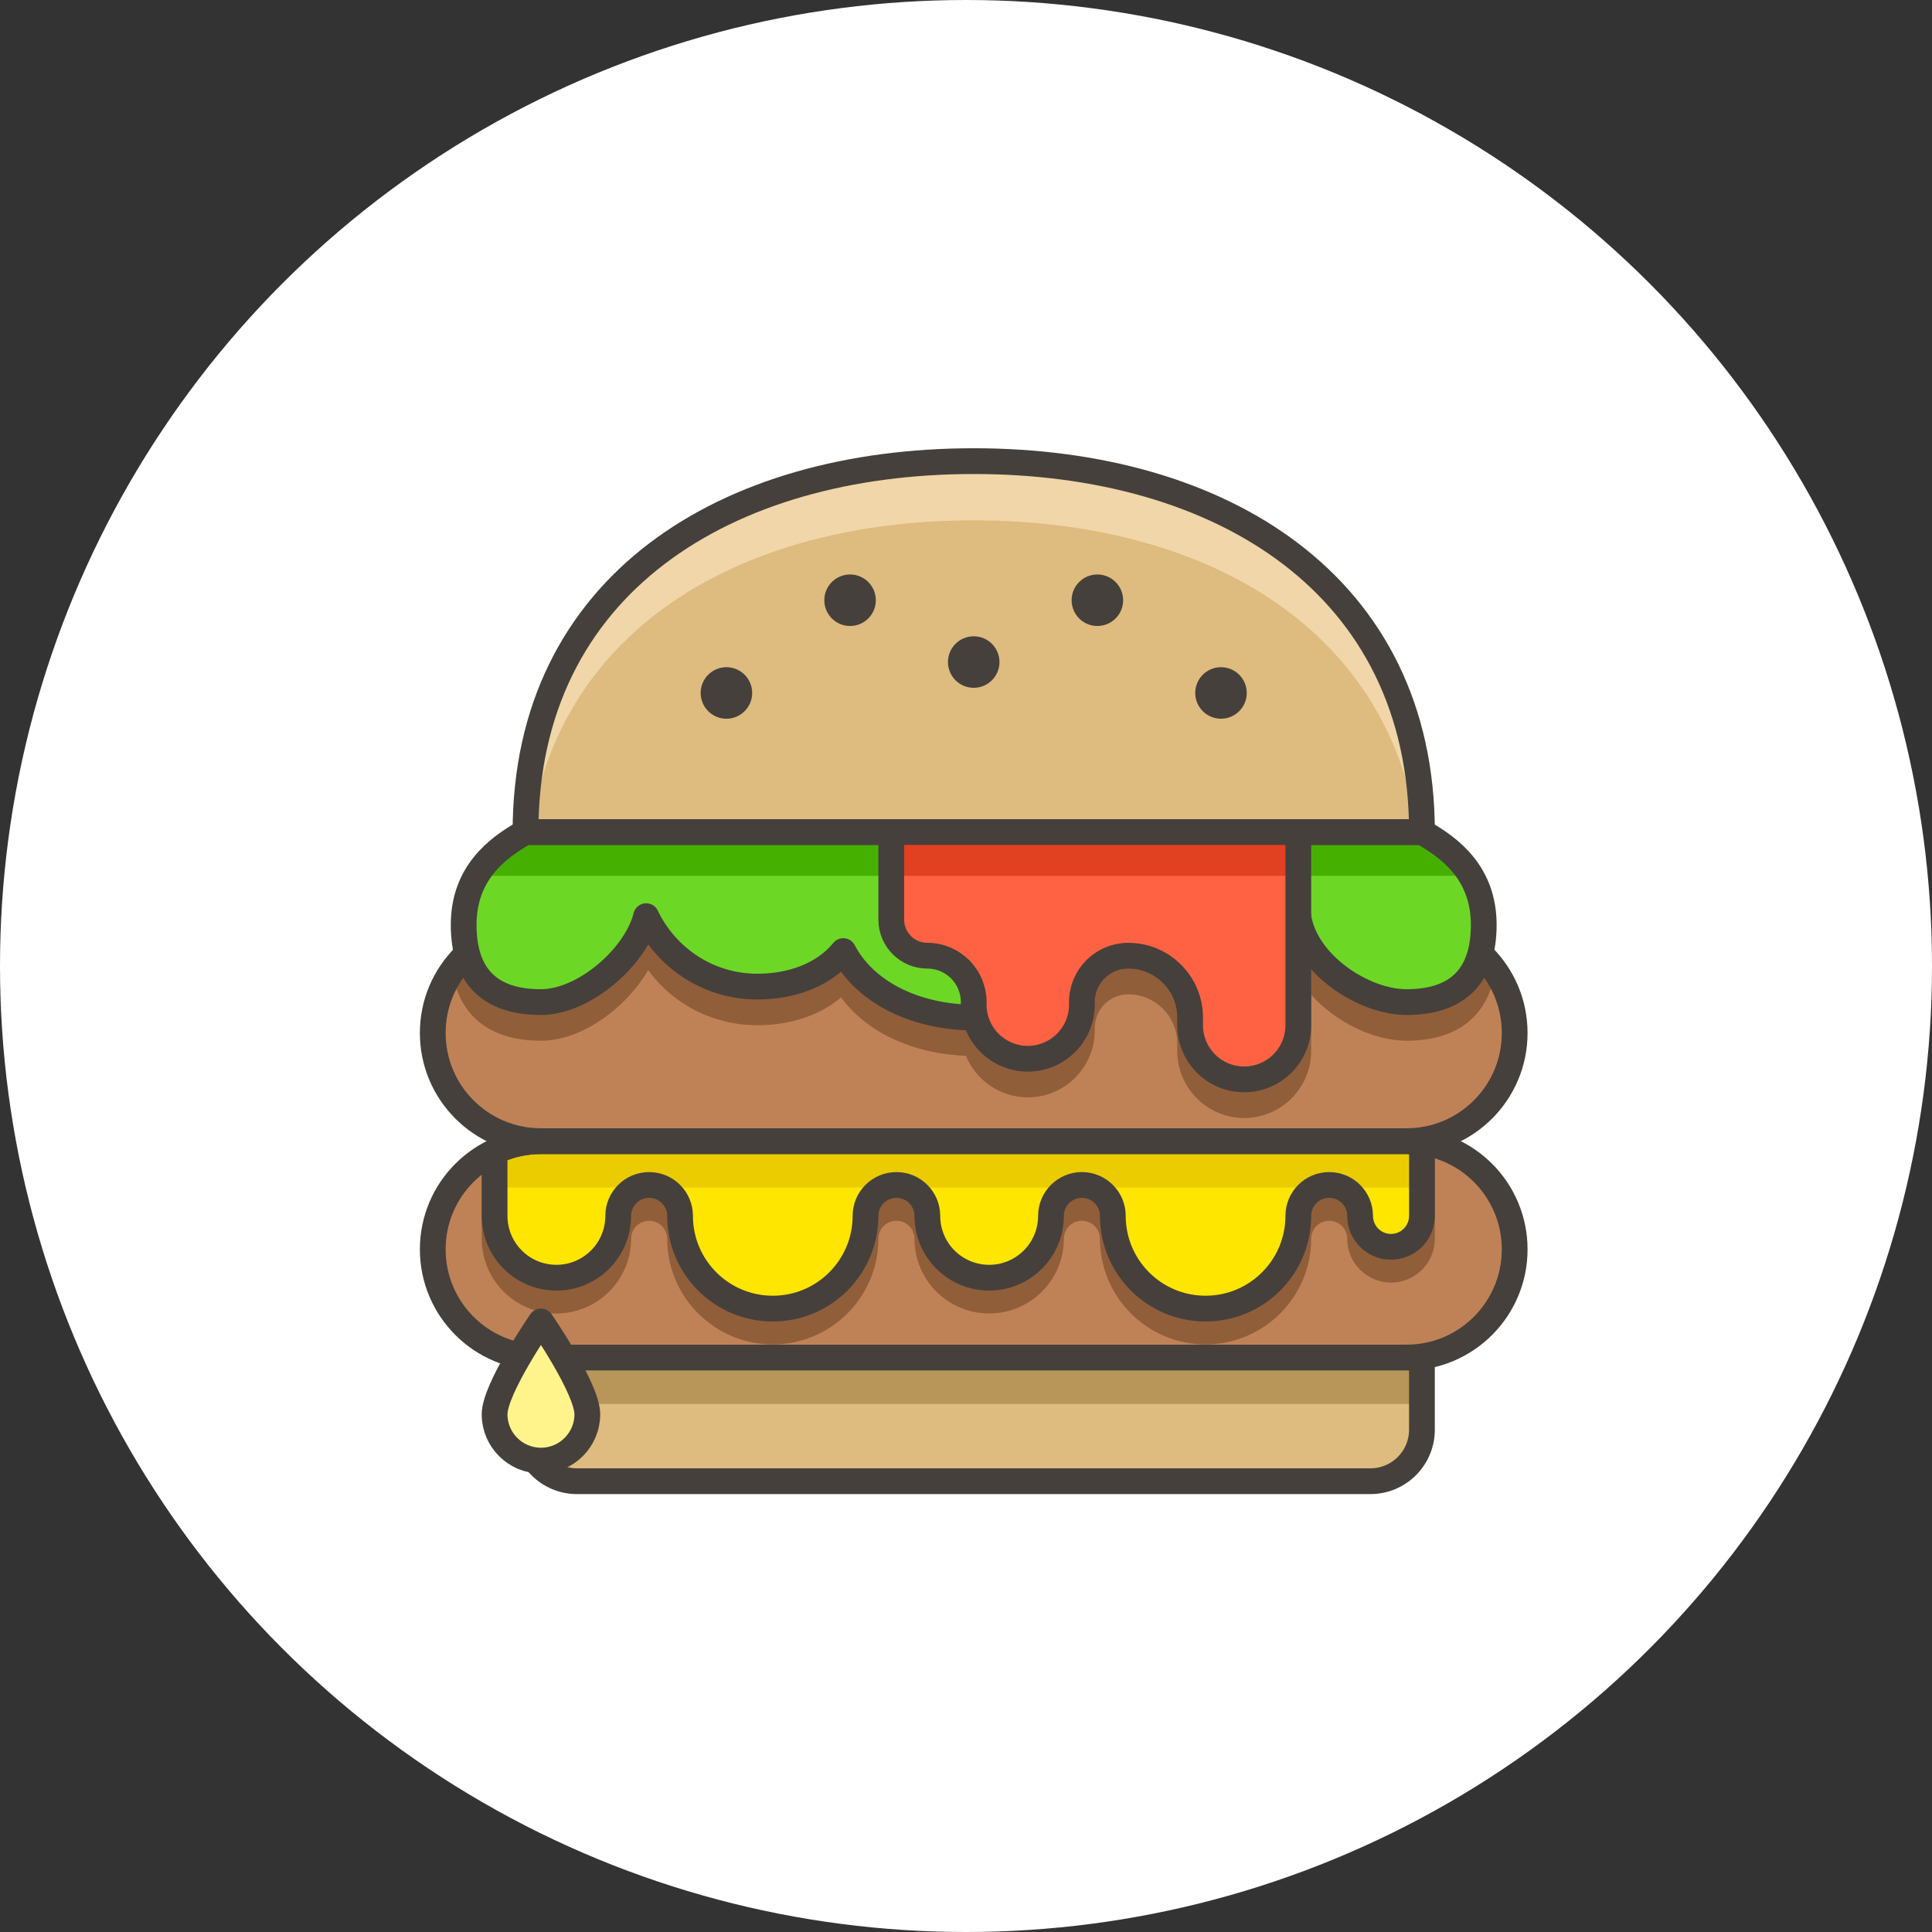 <svg xmlns="http://www.w3.org/2000/svg" width="150" height="150" viewBox="0 0 150 150">
  <rect x="0" y="0" width="150" height="150" fill="#333333" stroke="none"/>
  <g fill="none" fill-rule="evenodd">
    <circle cx="75" cy="75" r="75" fill="#FFFFFF"/>
    <g transform="translate(33 35)">
      <path fill="#BF8256" d="M8.999,36.801 C4.361,36.801 0.599,40.561 0.599,45.199 C0.599,49.841 4.361,53.599 8.999,53.599 L76.199,53.599 C80.839,53.599 84.599,49.841 84.599,45.199 C84.599,40.561 80.839,36.801 76.199,36.801 L8.999,36.801 Z"/>
      <path fill="#915E3A" d="M2.114,40.387 C2.648,43.893 5.046,45.801 8.998,45.801 C12.276,45.801 15.7,43.127 17.322,40.323 C19.296,43.003 22.396,44.599 25.8,44.599 C28.37,44.599 30.666,43.827 32.298,42.441 C34.294,45.149 37.86,46.819 41.992,46.971 C42.77,48.861 44.63,50.199 46.8,50.199 C49.666,50.199 51.998,47.867 51.998,45.001 L51.998,44.799 C51.998,43.365 53.164,42.199 54.598,42.199 C56.694,42.199 58.4,43.905 58.4,46.001 L58.4,46.599 C58.4,49.469 60.732,51.801 63.598,51.801 C66.466,51.801 68.8,49.469 68.8,46.599 L68.8,42.233 C70.73,44.383 73.68,45.801 76.198,45.801 C80.152,45.801 82.548,43.893 83.082,40.387 C81.858,38.639 79.984,37.379 77.81,36.955 L76.198,36.801 L8.998,36.801 L7.804,36.887 C5.454,37.221 3.416,38.527 2.114,40.387"/>
      <path fill="#DEBB7E" d="M77.399,70.401 L7.799,70.401 L7.799,76.001 C7.799,78.209 9.589,80.001 11.799,80.001 L73.399,80.001 C75.607,80.001 77.399,78.209 77.399,76.001 L77.399,70.401 Z"/>
      <path fill="#BF8256" d="M8.999,53.6 C4.361,53.6 0.599,57.362 0.599,62 C0.599,66.64 4.361,70.4 8.999,70.4 L76.199,70.4 C80.839,70.4 84.599,66.64 84.599,62 C84.599,57.362 80.839,53.6 76.199,53.6 L8.999,53.6 Z"/>
      <path stroke="#45403C" stroke-width="2" d="M8.999,36.801 C4.361,36.801 0.599,40.561 0.599,45.199 C0.599,49.841 4.361,53.599 8.999,53.599 L76.199,53.599 C80.839,53.599 84.599,49.841 84.599,45.199 C84.599,40.561 80.839,36.801 76.199,36.801 L8.999,36.801 Z"/>
      <path fill="#915E3A" d="M76.198,53.6 L8.998,53.6 C7.3,53.6 5.72,54.104 4.4,54.972 L4.4,61.18 C4.4,64.378 7,66.978 10.198,66.978 C13.398,66.978 15.998,64.378 15.998,61.18 C15.998,60.408 16.628,59.78 17.4,59.78 C18.17,59.78 18.8,60.408 18.8,61.18 C18.8,65.702 22.478,69.38 26.998,69.38 C31.52,69.38 35.198,65.702 35.198,61.18 C35.198,60.408 35.826,59.78 36.598,59.78 C37.37,59.78 37.998,60.408 37.998,61.18 C37.998,64.378 40.6,66.978 43.8,66.978 C46.996,66.978 49.598,64.378 49.598,61.18 C49.598,60.408 50.228,59.78 50.998,59.78 C51.77,59.78 52.4,60.408 52.4,61.18 C52.4,65.702 56.076,69.38 60.598,69.38 C65.12,69.38 68.8,65.702 68.8,61.18 C68.8,60.408 69.426,59.78 70.198,59.78 C70.97,59.78 71.598,60.408 71.598,61.18 C71.598,63.056 73.124,64.58 74.998,64.58 C76.874,64.58 78.4,63.056 78.4,61.18 L78.4,53.892 C77.698,53.702 76.96,53.6 76.198,53.6"/>
      <path fill="#FFE600" d="M76.198,53.6 L8.998,53.6 C7.71,53.6 6.49,53.892 5.4,54.408 L5.4,59.4 C5.4,62.052 7.548,64.2 10.198,64.2 C12.85,64.2 14.998,62.052 14.998,59.4 C14.998,58.074 16.074,57 17.4,57 C18.724,57 19.8,58.074 19.8,59.4 C19.8,63.378 23.022,66.6 26.998,66.6 C30.976,66.6 34.198,63.378 34.198,59.4 C34.198,58.074 35.274,57 36.598,57 C37.924,57 38.998,58.074 38.998,59.4 C38.998,62.052 41.148,64.2 43.8,64.2 C46.45,64.2 48.598,62.052 48.598,59.4 C48.598,58.074 49.672,57 50.998,57 C52.324,57 53.4,58.074 53.4,59.4 C53.4,63.378 56.622,66.6 60.598,66.6 C64.574,66.6 67.8,63.378 67.8,59.4 C67.8,58.074 68.874,57 70.198,57 C71.524,57 72.598,58.074 72.598,59.4 C72.598,60.726 73.672,61.802 74.998,61.802 C76.324,61.802 77.4,60.726 77.4,59.4 L77.4,53.686 C77.006,53.63 76.606,53.6 76.198,53.6"/>
      <polygon fill="#B89558" points="7.8 74 77.4 74 77.4 70.4 7.8 70.4"/>
      <path fill="#EBCC00" d="M77.399,53.686 C77.007,53.63 76.607,53.6 76.197,53.6 L8.999,53.6 C7.711,53.6 6.489,53.892 5.399,54.408 L5.399,57.2 L16.449,57.2 C16.741,57.074 17.061,57 17.399,57 C17.737,57 18.057,57.074 18.349,57.2 L35.649,57.2 C35.941,57.074 36.261,57 36.599,57 C36.937,57 37.257,57.074 37.547,57.2 L50.047,57.2 C50.341,57.074 50.661,57 50.999,57 C51.337,57 51.657,57.074 51.949,57.2 L69.249,57.2 C69.539,57.074 69.859,57 70.197,57 C70.535,57 70.857,57.074 71.149,57.2 L77.399,57.2 L77.399,53.686 Z"/>
      <path stroke="#45403C" stroke-width="2" d="M77.399 70.401L7.799 70.401 7.799 76.001C7.799 78.209 9.589 80.001 11.799 80.001L73.399 80.001C75.607 80.001 77.399 78.209 77.399 76.001L77.399 70.401zM8.999 53.6C4.361 53.6.599 57.362.599 62.0.599 66.64 4.361 70.4 8.999 70.4L76.199 70.4C80.839 70.4 84.599 66.64 84.599 62 84.599 57.362 80.839 53.6 76.199 53.6L8.999 53.6z" stroke-linecap="round" stroke-linejoin="round"/>
      <path stroke="#45403C" stroke-width="2" d="M76.198,53.6 L8.998,53.6 C7.71,53.6 6.49,53.892 5.4,54.408 L5.4,59.4 C5.4,62.052 7.548,64.2 10.198,64.2 C12.85,64.2 14.998,62.052 14.998,59.4 C14.998,58.074 16.074,57 17.4,57 C18.724,57 19.8,58.074 19.8,59.4 C19.8,63.378 23.022,66.6 26.998,66.6 C30.976,66.6 34.198,63.378 34.198,59.4 C34.198,58.074 35.274,57 36.598,57 C37.924,57 38.998,58.074 38.998,59.4 C38.998,62.052 41.148,64.2 43.8,64.2 C46.45,64.2 48.598,62.052 48.598,59.4 C48.598,58.074 49.672,57 50.998,57 C52.324,57 53.4,58.074 53.4,59.4 C53.4,63.378 56.622,66.6 60.598,66.6 C64.574,66.6 67.8,63.378 67.8,59.4 C67.8,58.074 68.874,57 70.198,57 C71.524,57 72.598,58.074 72.598,59.4 C72.598,60.726 73.672,61.802 74.998,61.802 C76.324,61.802 77.4,60.726 77.4,59.4 L77.4,53.686 C77.006,53.63 76.606,53.6 76.198,53.6 Z" stroke-linecap="round" stroke-linejoin="round"/>
      <path fill="#FFF48C" d="M12.599,74.801 C12.599,76.787 10.987,78.401 8.999,78.401 C7.011,78.401 5.399,76.787 5.399,74.801 C5.399,72.813 8.999,67.599 8.999,67.599 C8.999,67.599 12.599,72.813 12.599,74.801"/>
      <path stroke="#45403C" stroke-width="2" d="M12.599,74.801 C12.599,76.787 10.987,78.401 8.999,78.401 C7.011,78.401 5.399,76.787 5.399,74.801 C5.399,72.813 8.999,67.599 8.999,67.599 C8.999,67.599 12.599,72.813 12.599,74.801 Z" stroke-linejoin="round"/>
      <path fill="#6DD726" d="M77.397,29.6 L7.799,29.6 C5.565,30.84 2.999,32.824 2.999,36.802 C2.999,40.778 5.021,42.802 8.999,42.802 C12.375,42.802 16.389,39.266 17.167,36.13 C18.713,39.356 21.981,41.6 25.799,41.6 C28.473,41.6 30.973,40.688 32.471,38.842 C34.277,42.28 38.445,44 42.599,44 C46.751,44 50.313,41.632 52.119,38.196 C54.099,36.418 64.283,35.75 67.799,36.13 C68.307,39.794 72.821,42.802 76.197,42.802 C80.175,42.802 82.197,40.778 82.197,36.802 C82.197,32.824 79.631,30.84 77.397,29.6"/>
      <path fill="#46B000" d="M3.99,33 L81.208,33 C80.256,31.398 78.764,30.36 77.398,29.6 L7.8,29.6 C6.432,30.36 4.942,31.398 3.99,33"/>
      <path stroke="#45403C" stroke-width="2" d="M77.397,29.6 L7.799,29.6 C5.565,30.84 2.999,32.824 2.999,36.802 C2.999,40.778 5.021,42.802 8.999,42.802 C12.375,42.802 16.389,39.266 17.167,36.13 C18.713,39.356 21.981,41.6 25.799,41.6 C28.473,41.6 30.973,40.688 32.471,38.842 C34.277,42.28 38.445,44 42.599,44 C46.751,44 50.313,41.632 52.119,38.196 C54.099,36.418 64.283,35.75 67.799,36.13 C68.307,39.794 72.821,42.802 76.197,42.802 C80.175,42.802 82.197,40.778 82.197,36.802 C82.197,32.824 79.631,30.84 77.397,29.6 Z" stroke-linecap="round" stroke-linejoin="round"/>
      <path fill="#DEBB7E" d="M7.8,29.6 C7.8,10.382 23.38,0.802 42.598,0.802 C61.82,0.802 77.4,10.382 77.4,29.6 L7.8,29.6 Z"/>
      <path fill="#F0D6A8" d="M42.599,5.401 C60.211,5.401 74.727,13.469 77.041,29.601 L77.399,29.601 C77.399,10.381 61.819,0.801 42.599,0.801 C23.381,0.801 7.801,10.381 7.801,29.601 L8.159,29.601 C10.475,13.469 24.989,5.401 42.599,5.401"/>
      <path stroke="#45403C" stroke-width="2" d="M7.8,29.6 C7.8,10.382 23.38,0.802 42.598,0.802 C61.82,0.802 77.4,10.382 77.4,29.6 L7.8,29.6 Z" stroke-linecap="round" stroke-linejoin="round"/>
      <path fill="#FF6242" d="M36.198,29.6 L36.198,36.398 C36.198,37.946 37.452,39.2 38.998,39.2 C40.988,39.2 42.598,40.81 42.598,42.8 L42.598,43 C42.598,45.32 44.48,47.2 46.8,47.2 C49.118,47.2 50.998,45.32 50.998,43 L50.998,42.8 C50.998,40.81 52.61,39.2 54.598,39.2 C57.248,39.2 59.4,41.35 59.4,44 L59.4,44.6 C59.4,46.92 61.28,48.802 63.598,48.802 C65.918,48.802 67.8,46.92 67.8,44.6 L67.8,29.6 L36.198,29.6 Z"/>
      <polygon fill="#E14121" points="36.198 33 67.8 33 67.8 29.6 36.198 29.6"/>
      <path stroke="#45403C" stroke-width="2" d="M36.198,29.6 L36.198,36.398 C36.198,37.946 37.452,39.2 38.998,39.2 C40.988,39.2 42.598,40.81 42.598,42.8 L42.598,43 C42.598,45.32 44.48,47.2 46.8,47.2 C49.118,47.2 50.998,45.32 50.998,43 L50.998,42.8 C50.998,40.81 52.61,39.2 54.598,39.2 C57.248,39.2 59.4,41.35 59.4,44 L59.4,44.6 C59.4,46.92 61.28,48.802 63.598,48.802 C65.918,48.802 67.8,46.92 67.8,44.6 L67.8,29.6 L36.198,29.6 Z" stroke-linecap="round" stroke-linejoin="round"/>
      <path stroke="#45403C" stroke-width="2" d="M62.798 18.801C62.798 19.353 62.35 19.801 61.798 19.801 61.246 19.801 60.798 19.353 60.798 18.801 60.798 18.249 61.246 17.801 61.798 17.801 62.35 17.801 62.798 18.249 62.798 18.801zM53.2 11.602C53.2 12.154 52.752 12.602 52.2 12.602 51.648 12.602 51.2 12.154 51.2 11.602 51.2 11.05 51.648 10.602 52.2 10.602 52.752 10.602 53.2 11.05 53.2 11.602zM33.999 11.602C33.999 12.154 33.551 12.602 32.999 12.602 32.447 12.602 31.999 12.154 31.999 11.602 31.999 11.05 32.447 10.602 32.999 10.602 33.551 10.602 33.999 11.05 33.999 11.602zM24.399 18.801C24.399 19.353 23.951 19.801 23.399 19.801 22.847 19.801 22.399 19.353 22.399 18.801 22.399 18.249 22.847 17.801 23.399 17.801 23.951 17.801 24.399 18.249 24.399 18.801zM43.599 16.401C43.599 16.953 43.151 17.401 42.599 17.401 42.047 17.401 41.599 16.953 41.599 16.401 41.599 15.849 42.047 15.401 42.599 15.401 43.151 15.401 43.599 15.849 43.599 16.401z"/>
    </g>
  </g>
</svg>
